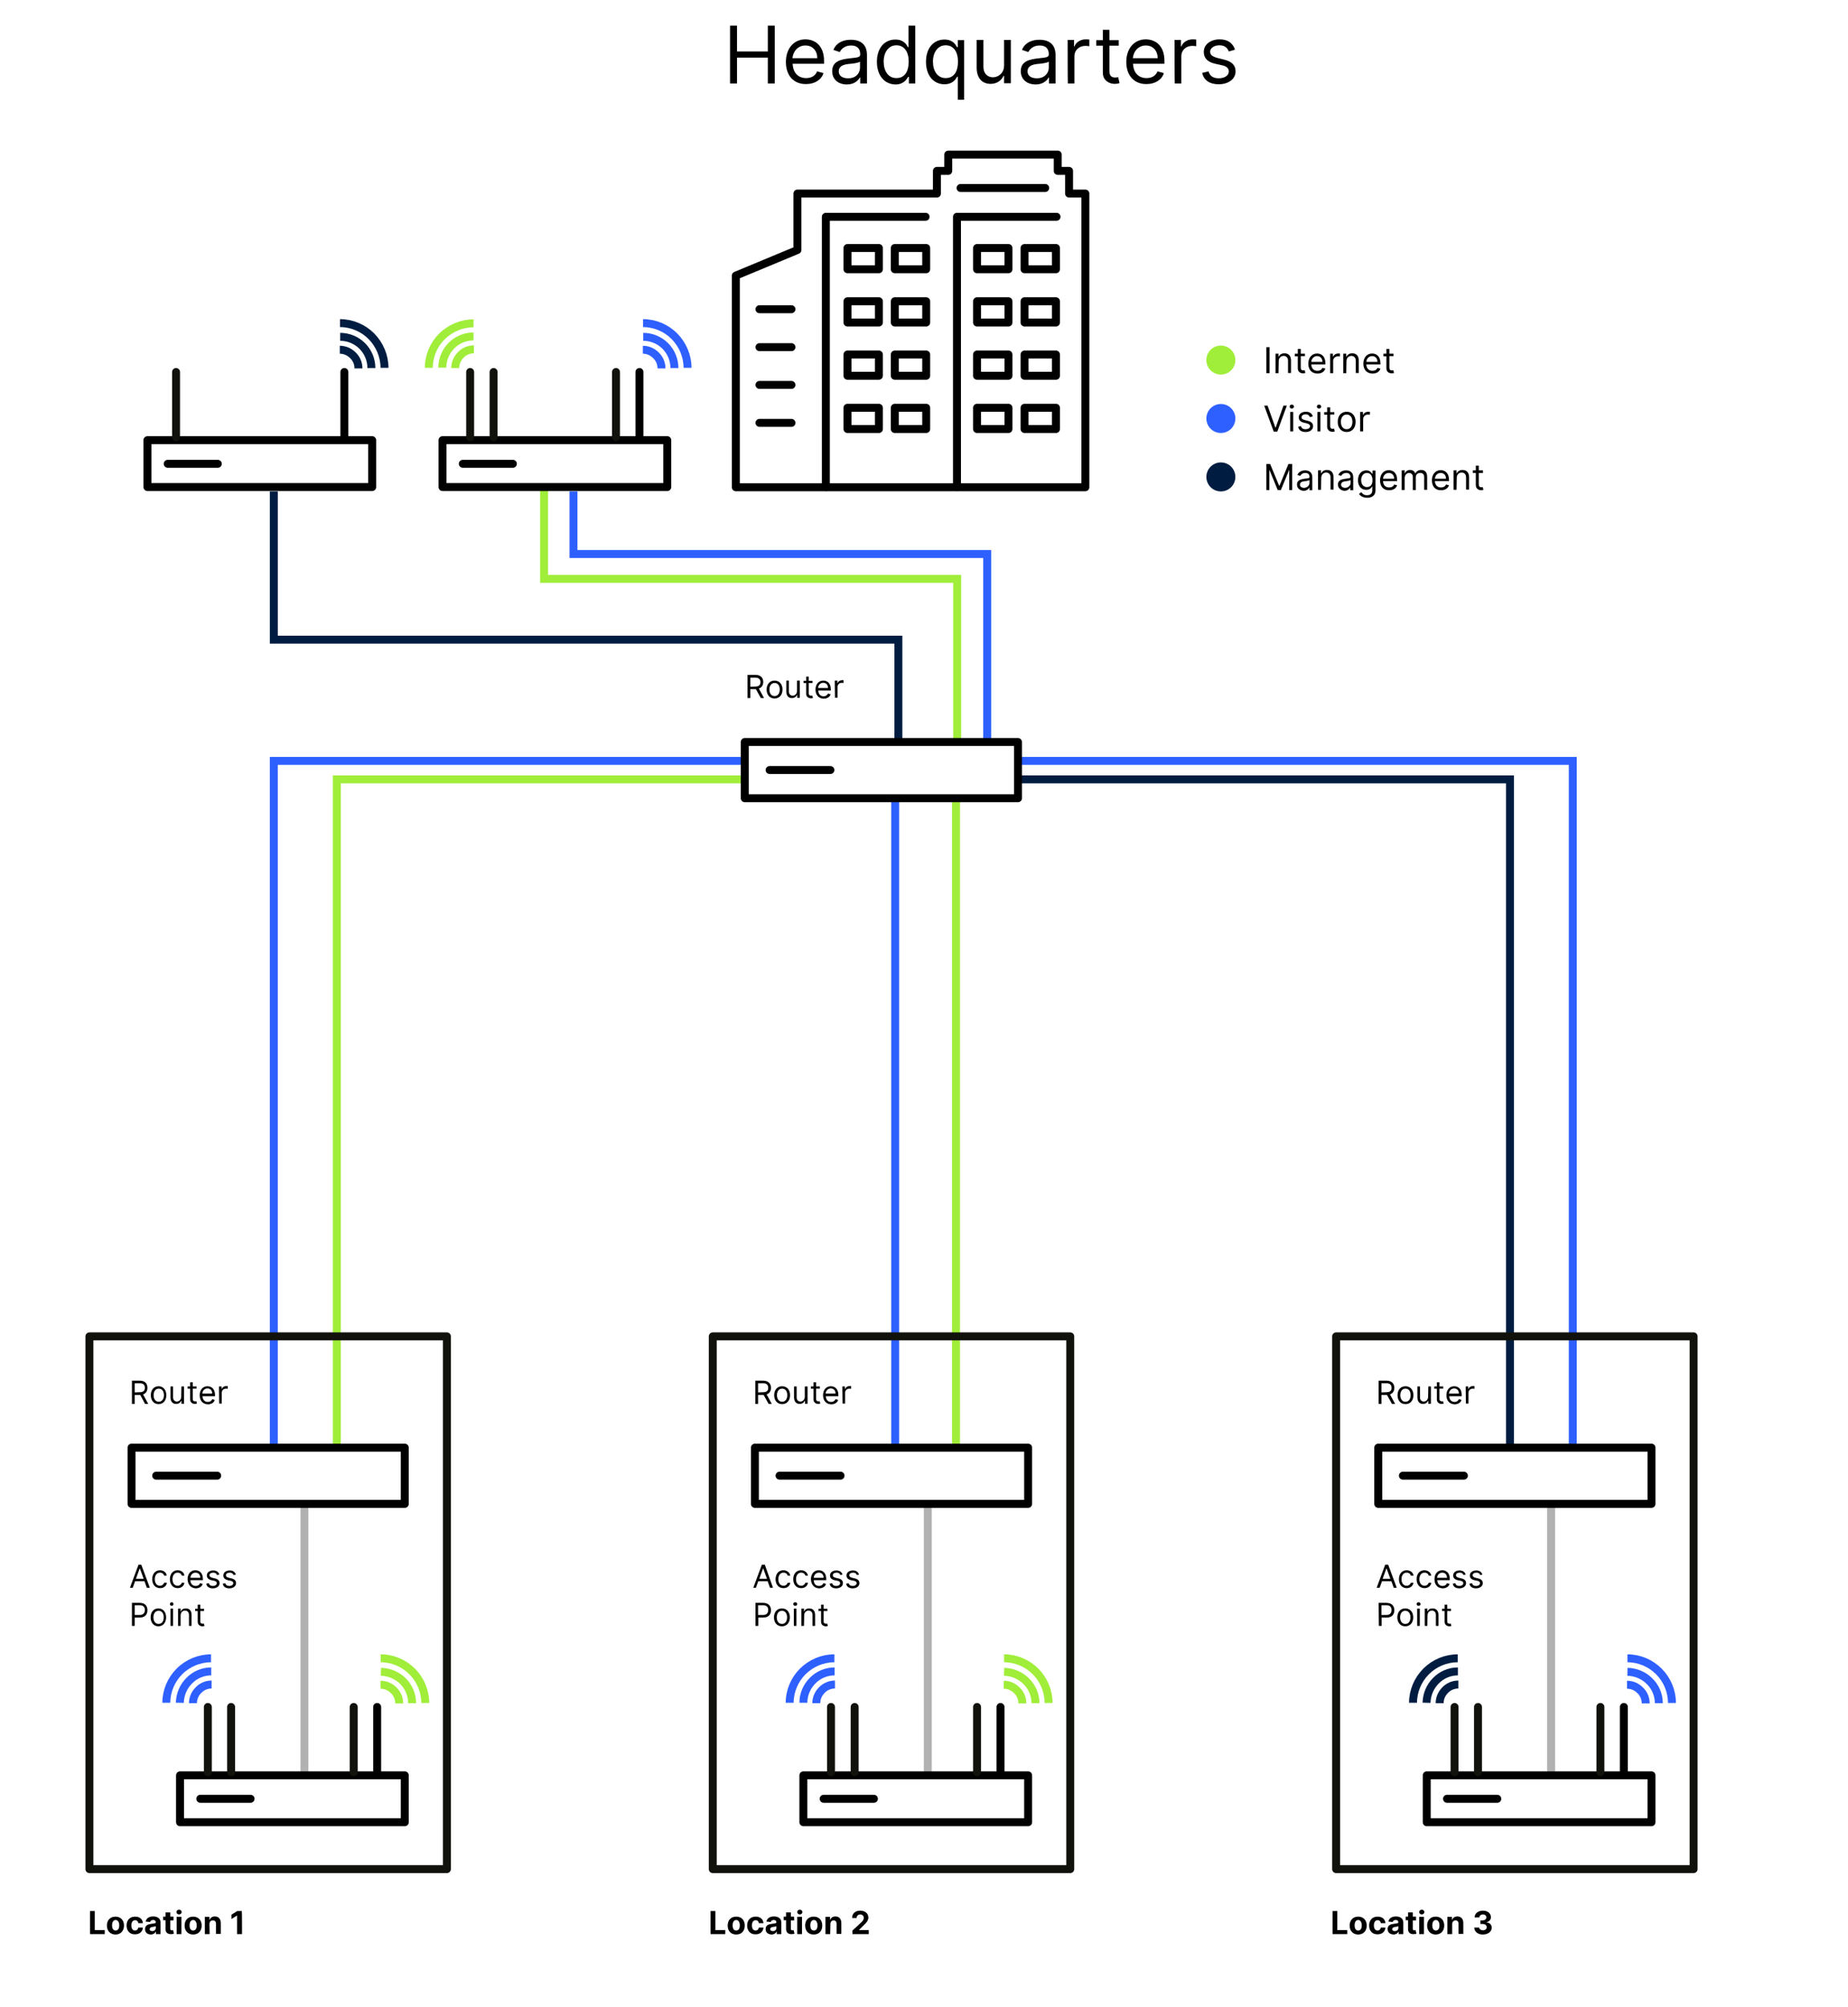 <?xml version="1.0" encoding="UTF-8"?>
<svg xmlns="http://www.w3.org/2000/svg" xmlns:xlink="http://www.w3.org/1999/xlink" version="1.1" id="Ebene_1" x="0px" y="0px" viewBox="0 0 930 1010" style="enable-background:new 0 0 930 1010;" xml:space="preserve">
<style type="text/css">
	.st0{fill:none;stroke:#A0ED3A;stroke-width:4;stroke-miterlimit:10;}
	.st1{fill:none;stroke:#2E60FF;stroke-width:4;stroke-miterlimit:10;}
	.st2{fill:none;stroke:#001D41;stroke-width:4;stroke-miterlimit:10;}
	.st3{fill:none;stroke:#B1B1B1;stroke-width:4;stroke-miterlimit:10;}
	.st4{fill:#A0ED3A;}
	.st5{fill:#2E60FF;}
	.st6{fill:#001D41;}
	.st7{fill:none;stroke:#000000;stroke-width:4;stroke-linecap:round;stroke-linejoin:round;}
	.st8{fill:none;stroke:#12120D;stroke-width:4;stroke-linecap:round;stroke-linejoin:round;}
	.st9{fill:none;stroke:#12120D;stroke-width:4;stroke-linecap:round;stroke-miterlimit:10;}
	.st10{fill:none;}
</style>
<g id="a">
	<line class="st0" x1="481.1" y1="728.5" x2="481.1" y2="401.7"></line>
	<line class="st1" x1="450.5" y1="727.8" x2="450.5" y2="401.7"></line>
	<polyline class="st0" points="169.5,728.5 169.5,392.2 374.6,392.2  "></polyline>
	<polyline class="st1" points="137.8,728.5 137.8,382.9 375.1,382.9  "></polyline>
	<polyline class="st0" points="481.7,374.4 481.7,291.3 273.8,291.3 273.8,246.5  "></polyline>
	<polyline class="st2" points="452.1,374.4 452.1,321.9 137.8,321.9 137.8,247.3  "></polyline>
	<polyline class="st1" points="496.8,373.4 496.8,278.8 288.6,278.8 288.6,247.3  "></polyline>
	<polyline class="st2" points="759.9,727.8 759.9,392.2 512.3,392.2  "></polyline>
	<polyline class="st1" points="791.5,727.8 791.5,382.9 513.8,382.9  "></polyline>
	<line class="st3" x1="153.2" y1="893.2" x2="153.2" y2="756.9"></line>
	<line class="st3" x1="466.9" y1="893.2" x2="466.9" y2="756.9"></line>
	<line class="st3" x1="780.6" y1="893.2" x2="780.6" y2="756.9"></line>
</g>
<g id="b">
	<g id="c">
		<g>
			<path class="st0" d="M214,857c0-6-2.4-11.7-6.6-15.9c-4.2-4.2-9.9-6.6-15.8-6.6"></path>
			<path class="st0" d="M207.4,857.1c0-4.2-1.7-8.2-4.6-11.1c-2.9-2.9-6.9-4.6-11.1-4.7"></path>
			<path class="st0" d="M200.9,857.2c0-2.5-1-4.9-2.8-6.6c-1.8-1.8-4.1-2.8-6.6-2.8"></path>
		</g>
	</g>
	<g id="d">
		<g>
			<path class="st1" d="M106.2,834.5c-5.9,0-11.7,2.4-15.9,6.6c-4.2,4.2-6.6,9.9-6.6,15.8"></path>
			<path class="st1" d="M106.3,841.1c-4.2,0-8.2,1.7-11.1,4.7c-2.9,2.9-4.6,6.9-4.7,11.1"></path>
			<path class="st1" d="M106.5,847.7c-2.5,0-4.9,1-6.6,2.8c-1.8,1.8-2.8,4.1-2.8,6.6"></path>
		</g>
	</g>
	<circle class="st4" cx="614.4" cy="181.2" r="7.3"></circle>
	<circle class="st5" cx="614.4" cy="210.6" r="7.3"></circle>
	<circle class="st6" cx="614.4" cy="240" r="7.3"></circle>
	<g>
		<rect x="374.8" y="373.4" class="st7" width="137.5" height="28.3"></rect>
		<line class="st7" x1="417.9" y1="387.5" x2="387.3" y2="387.5"></line>
	</g>
	<g>
		<path class="st7" d="M546.1,97.4H538V86h-5.7v-8.2h-55.1V86h-5.7v11.4h-70.2v28.4l-31,12.9v106.5h175.9V97.4z"></path>
		<line class="st7" x1="382.2" y1="155.6" x2="398.3" y2="155.6"></line>
		<line class="st7" x1="382.2" y1="174.7" x2="398.3" y2="174.7"></line>
		<line class="st7" x1="382.2" y1="193.7" x2="398.3" y2="193.7"></line>
		<line class="st7" x1="382.2" y1="212.8" x2="398.3" y2="212.8"></line>
		<polyline class="st7" points="465.8,109.1 415.6,109.1 415.6,245.1   "></polyline>
		<polyline class="st7" points="531.7,109.1 481.6,109.1 481.6,245.1   "></polyline>
		<rect x="450.3" y="124.8" class="st7" width="15.8" height="10.7"></rect>
		<rect x="450.3" y="151.6" class="st7" width="15.8" height="10.7"></rect>
		<rect x="450.3" y="178.4" class="st7" width="15.8" height="10.7"></rect>
		<rect x="450.3" y="205.2" class="st7" width="15.8" height="10.7"></rect>
		<rect x="426.5" y="124.8" class="st7" width="15.8" height="10.7"></rect>
		<rect x="426.5" y="151.6" class="st7" width="15.8" height="10.7"></rect>
		<rect x="426.5" y="178.4" class="st7" width="15.8" height="10.7"></rect>
		<rect x="426.5" y="205.2" class="st7" width="15.8" height="10.7"></rect>
		<rect x="515.6" y="124.8" class="st7" width="15.8" height="10.7"></rect>
		<rect x="515.6" y="151.6" class="st7" width="15.8" height="10.7"></rect>
		<rect x="515.6" y="178.4" class="st7" width="15.8" height="10.7"></rect>
		<rect x="515.6" y="205.2" class="st7" width="15.8" height="10.7"></rect>
		<rect x="491.7" y="124.8" class="st7" width="15.8" height="10.7"></rect>
		<rect x="491.7" y="151.6" class="st7" width="15.8" height="10.7"></rect>
		<rect x="491.7" y="178.4" class="st7" width="15.8" height="10.7"></rect>
		<rect x="491.7" y="205.2" class="st7" width="15.8" height="10.7"></rect>
		<line class="st7" x1="483.4" y1="94.6" x2="526" y2="94.6"></line>
	</g>
	<rect x="45" y="672.5" class="st8" width="179.9" height="268.1"></rect>
	<g>
		<rect x="90.6" y="893.4" class="st7" width="113.1" height="23.6"></rect>
		<line class="st7" x1="126.1" y1="905.2" x2="100.8" y2="905.2"></line>
		<g>
			<line class="st9" x1="104.6" y1="859" x2="104.6" y2="891.8"></line>
			<line class="st9" x1="116.3" y1="859" x2="116.3" y2="891.8"></line>
		</g>
		<g>
			<line class="st9" x1="178" y1="859" x2="178" y2="891.8"></line>
			<line class="st7" x1="189.8" y1="859" x2="189.8" y2="891.8"></line>
		</g>
	</g>
	<g>
		<g id="e">
			<g>
				<path class="st1" d="M346,185.1c0-5.9-2.4-11.6-6.6-15.9c-4.2-4.2-9.9-6.6-15.8-6.6"></path>
				<path class="st1" d="M339.4,185.2c0-4.2-1.7-8.2-4.6-11.1c-2.9-2.9-6.9-4.6-11.1-4.6"></path>
				<path class="st1" d="M332.9,185.4c0-2.5-1-4.9-2.8-6.6c-1.8-1.8-4.1-2.8-6.6-2.8"></path>
			</g>
		</g>
		<g id="f">
			<g>
				<path class="st0" d="M238.3,162.7c-5.9,0-11.6,2.4-15.9,6.6c-4.2,4.2-6.6,9.9-6.6,15.8"></path>
				<path class="st0" d="M238.3,169.3c-4.2,0-8.2,1.7-11.1,4.6c-2.9,2.9-4.6,6.9-4.6,11.1"></path>
				<path class="st0" d="M238.5,175.8c-2.5,0-4.9,1-6.6,2.8c-1.8,1.8-2.8,4.1-2.8,6.6"></path>
			</g>
		</g>
		<g>
			<rect x="222.7" y="221.5" class="st7" width="113.1" height="23.6"></rect>
			<line class="st7" x1="258.1" y1="233.4" x2="232.9" y2="233.4"></line>
			<g>
				<line class="st9" x1="236.6" y1="187.2" x2="236.6" y2="220"></line>
				<line class="st9" x1="248.4" y1="187.2" x2="248.4" y2="220"></line>
			</g>
			<g>
				<line class="st9" x1="310" y1="187.2" x2="310" y2="220"></line>
				<line class="st7" x1="321.8" y1="187.2" x2="321.8" y2="220"></line>
			</g>
		</g>
	</g>
	<g>
		<g id="g">
			<g>
				<path class="st2" d="M193.5,185.1c0-5.9-2.4-11.6-6.6-15.9c-4.2-4.2-9.9-6.6-15.8-6.6"></path>
				<path class="st2" d="M186.9,185.2c0-4.2-1.7-8.2-4.6-11.1c-2.9-2.9-6.9-4.6-11.1-4.6"></path>
				<path class="st2" d="M180.4,185.4c0-2.5-1-4.9-2.8-6.6c-1.8-1.8-4.1-2.8-6.6-2.8"></path>
			</g>
		</g>
		<g>
			<rect x="74.2" y="221.5" class="st7" width="113.1" height="23.6"></rect>
			<line class="st7" x1="109.6" y1="233.4" x2="84.4" y2="233.4"></line>
			<g>
				<line class="st10" x1="88.1" y1="187.2" x2="88.1" y2="220"></line>
				<line class="st10" x1="99.9" y1="187.2" x2="99.9" y2="220"></line>
			</g>
			<g>
				<line class="st9" x1="88.6" y1="187.2" x2="88.6" y2="220"></line>
				<line class="st7" x1="173.3" y1="187.2" x2="173.3" y2="220"></line>
			</g>
		</g>
	</g>
	<g>
		<rect x="66.2" y="728.5" class="st7" width="137.5" height="28.3"></rect>
		<line class="st7" x1="109.3" y1="742.6" x2="78.6" y2="742.6"></line>
	</g>
	<g id="h">
		<g>
			<path class="st0" d="M527.7,857c0-6-2.4-11.7-6.6-15.9c-4.2-4.2-9.9-6.6-15.8-6.6"></path>
			<path class="st0" d="M521.1,857.1c0-4.2-1.7-8.2-4.7-11.1c-2.9-2.9-6.9-4.6-11.1-4.7"></path>
			<path class="st0" d="M514.5,857.2c0-2.5-1-4.9-2.8-6.6c-1.8-1.8-4.1-2.8-6.6-2.8"></path>
		</g>
	</g>
	<g id="i">
		<g>
			<path class="st1" d="M419.9,834.5c-6,0-11.6,2.4-15.9,6.6c-4.2,4.2-6.6,9.9-6.6,15.8"></path>
			<path class="st1" d="M420,841.1c-4.2,0-8.2,1.7-11.1,4.7c-2.9,2.9-4.6,6.9-4.6,11.1"></path>
			<path class="st1" d="M420.2,847.7c-2.5,0-4.9,1-6.6,2.8c-1.8,1.8-2.8,4.1-2.8,6.6"></path>
		</g>
	</g>
	<rect x="358.7" y="672.5" class="st8" width="179.9" height="268.1"></rect>
	<g>
		<rect x="404.3" y="893.4" class="st7" width="113.1" height="23.6"></rect>
		<line class="st7" x1="439.8" y1="905.2" x2="414.5" y2="905.2"></line>
		<g>
			<line class="st9" x1="418.2" y1="859" x2="418.2" y2="891.8"></line>
			<line class="st9" x1="430.1" y1="859" x2="430.1" y2="891.8"></line>
		</g>
		<g>
			<line class="st9" x1="491.7" y1="859" x2="491.7" y2="891.8"></line>
			<line class="st7" x1="503.5" y1="859" x2="503.5" y2="891.8"></line>
		</g>
	</g>
	<g>
		<rect x="379.9" y="728.5" class="st7" width="137.5" height="28.3"></rect>
		<line class="st7" x1="423" y1="742.6" x2="392.3" y2="742.6"></line>
	</g>
	<g id="j">
		<g>
			<path class="st1" d="M841.4,857c0-6-2.4-11.7-6.6-15.9c-4.2-4.2-9.9-6.6-15.8-6.6"></path>
			<path class="st1" d="M834.8,857.1c0-4.2-1.7-8.2-4.7-11.1c-2.9-2.9-6.9-4.6-11.1-4.7"></path>
			<path class="st1" d="M828.2,857.2c0-2.5-1-4.9-2.8-6.6c-1.8-1.8-4.1-2.8-6.6-2.8"></path>
		</g>
	</g>
	<g id="k">
		<g>
			<path class="st2" d="M733.6,834.5c-6,0-11.7,2.4-15.9,6.6c-4.2,4.2-6.6,9.9-6.6,15.8"></path>
			<path class="st2" d="M733.7,841.1c-4.2,0-8.2,1.7-11.1,4.7c-2.9,2.9-4.6,6.9-4.7,11.1"></path>
			<path class="st2" d="M733.9,847.7c-2.5,0-4.9,1-6.6,2.8c-1.8,1.8-2.8,4.1-2.8,6.6"></path>
		</g>
	</g>
	<rect x="672.4" y="672.5" class="st8" width="179.9" height="268.1"></rect>
	<g>
		<rect x="718" y="893.4" class="st7" width="113.1" height="23.6"></rect>
		<line class="st7" x1="753.5" y1="905.2" x2="728.2" y2="905.2"></line>
		<g>
			<line class="st9" x1="732" y1="859" x2="732" y2="891.8"></line>
			<line class="st9" x1="743.8" y1="859" x2="743.8" y2="891.8"></line>
		</g>
		<g>
			<line class="st9" x1="805.4" y1="859" x2="805.4" y2="891.8"></line>
			<line class="st7" x1="817.2" y1="859" x2="817.2" y2="891.8"></line>
		</g>
	</g>
	<g>
		<rect x="693.6" y="728.5" class="st7" width="137.5" height="28.3"></rect>
		<line class="st7" x1="736.7" y1="742.6" x2="706" y2="742.6"></line>
	</g>
</g>
<g id="l">
	<g>
		<path d="M367.4,12.9h3.5v13h15.5v-13h3.5v29.1h-3.5v-13h-15.5v13h-3.5C367.4,41.9,367.4,12.9,367.4,12.9z"></path>
		<path d="M395.5,31.2c0-6.7,3.9-11.4,9.8-11.4c4.5,0,9.4,2.8,9.4,10.9v1.4h-15.8c0.2,4.7,2.9,7.2,6.8,7.2c2.6,0,4.6-1.1,5.5-3.4    l3.2,0.9c-1,3.3-4.3,5.5-8.7,5.5C399.3,42.4,395.5,37.9,395.5,31.2L395.5,31.2z M411.3,29.3c0-3.7-2.3-6.4-6-6.4    c-3.8,0-6.2,3-6.5,6.4H411.3z"></path>
		<path d="M418.8,35.8c0-5,4.4-5.9,8.5-6.4c4-0.5,5.6-0.4,5.6-2v-0.1c0-2.8-1.5-4.4-4.6-4.4s-4.9,1.7-5.7,3.3l-3.2-1.1    c1.7-4,5.5-5.1,8.8-5.1c2.8,0,8.1,0.8,8.1,7.7V42h-3.4V39h-0.2c-0.7,1.4-2.7,3.5-6.5,3.5C422,42.5,418.8,40.1,418.8,35.8    L418.8,35.8z M432.8,34.1V31c-0.6,0.7-4.4,1.1-5.8,1.2c-2.6,0.3-4.9,1.1-4.9,3.7c0,2.3,1.9,3.5,4.6,3.5    C430.7,39.5,432.8,36.8,432.8,34.1L432.8,34.1z"></path>
		<path d="M441.3,31.1c0-6.9,3.8-11.2,9.3-11.2c4.3,0,5.6,2.6,6.3,3.8h0.3V12.9h3.4v29.1h-3.2v-3.3h-0.4c-0.7,1.2-2.2,3.8-6.4,3.8    C445.1,42.4,441.3,38,441.3,31.1L441.3,31.1z M457.3,31c0-4.9-2.2-8.2-6.2-8.2s-6.4,3.6-6.4,8.2s2.2,8.3,6.4,8.3    S457.3,36,457.3,31z"></path>
		<path d="M482,38.6h-0.3c-0.7,1.2-2.2,3.8-6.4,3.8c-5.5,0-9.3-4.4-9.3-11.3s3.8-11.2,9.3-11.2c4.3,0,5.6,2.6,6.3,3.8h0.4v-3.5h3.2    v30H482L482,38.6L482,38.6z M482.1,31c0-4.9-2.2-8.2-6.2-8.2s-6.4,3.6-6.4,8.2s2.2,8.3,6.4,8.3S482.1,36,482.1,31z"></path>
		<path d="M505.3,20.1h3.4v21.8h-3.4v-3.7H505c-1,2.2-3.2,4-6.5,4c-4.1,0-7-2.7-7-8.2V20.1h3.4v13.6c0,3.2,2,5.2,4.8,5.2    c2.5,0,5.6-1.9,5.6-6L505.3,20.1L505.3,20.1z"></path>
		<path d="M513.7,35.8c0-5,4.4-5.9,8.5-6.4c4-0.5,5.6-0.4,5.6-2v-0.1c0-2.8-1.5-4.4-4.6-4.4s-4.9,1.7-5.7,3.3l-3.2-1.1    c1.7-4,5.5-5.1,8.8-5.1c2.8,0,8.1,0.8,8.1,7.7V42h-3.3V39h-0.2c-0.7,1.4-2.7,3.5-6.5,3.5C517,42.5,513.7,40.1,513.7,35.8    L513.7,35.8z M527.8,34.1V31c-0.6,0.7-4.4,1.1-5.8,1.2c-2.6,0.3-4.9,1.1-4.9,3.7c0,2.3,1.9,3.5,4.6,3.5    C525.6,39.5,527.8,36.8,527.8,34.1L527.8,34.1z"></path>
		<path d="M537.3,20.1h3.2v3.3h0.2c0.8-2.2,3.1-3.6,5.7-3.6c0.5,0,1.4,0,1.8,0.1v3.4c-0.2-0.1-1.2-0.2-2-0.2c-3.2,0-5.5,2.2-5.5,5.1    V42h-3.3C537.3,42,537.3,20.1,537.3,20.1z"></path>
		<path d="M563,23h-4.7v12.7c0,2.8,1.4,3.3,2.9,3.3c0.7,0,1.2-0.1,1.5-0.2l0.7,3c-0.5,0.2-1.2,0.4-2.5,0.4c-2.8,0-5.9-1.8-5.9-5.6    V23h-3.3v-2.8h3.3v-5.2h3.3v5.2h4.7C563,20.1,563,23,563,23z"></path>
		<path d="M566.8,31.2c0-6.7,3.9-11.4,9.8-11.4c4.5,0,9.4,2.8,9.4,10.9v1.4h-15.8c0.2,4.7,2.9,7.2,6.8,7.2c2.6,0,4.6-1.1,5.5-3.4    l3.2,0.9c-1,3.3-4.3,5.5-8.7,5.5C570.7,42.4,566.8,37.9,566.8,31.2L566.8,31.2z M582.6,29.3c0-3.7-2.3-6.4-6-6.4    c-3.8,0-6.2,3-6.5,6.4H582.6z"></path>
		<path d="M591.1,20.1h3.2v3.3h0.2c0.8-2.2,3.1-3.6,5.7-3.6c0.5,0,1.4,0,1.8,0.1v3.4c-0.2-0.1-1.2-0.2-2-0.2c-3.2,0-5.5,2.2-5.5,5.1    V42h-3.3C591.1,42,591.1,20.1,591.1,20.1z"></path>
		<path d="M618.4,25.9c-0.6-1.5-1.8-3.1-4.7-3.1c-2.7,0-4.7,1.4-4.7,3.2c0,1.7,1.2,2.5,3.8,3.2l3.2,0.8c3.9,0.9,5.8,2.9,5.8,5.9    c0,3.8-3.5,6.5-8.5,6.5c-4.5,0-7.5-2-8.3-5.7l3.2-0.8c0.6,2.3,2.3,3.5,5.1,3.5c3.1,0,5.1-1.5,5.1-3.4c0-1.5-1-2.6-3.2-3.1    l-3.6-0.8c-4-0.9-5.8-2.9-5.8-6c0-3.7,3.4-6.3,8-6.3c4.3,0,6.7,2.1,7.7,5.2L618.4,25.9L618.4,25.9z"></path>
	</g>
	<g>
		<path d="M638.9,187.8h-1.6v-13.1h1.6V187.8z"></path>
		<path d="M643.4,187.8h-1.5V178h1.5v1.5h0.1c0.5-1,1.4-1.7,2.9-1.7c2,0,3.3,1.2,3.3,3.7v6.2h-1.5v-6.1c0-1.5-0.8-2.5-2.2-2.5    s-2.5,1-2.5,2.7L643.4,187.8L643.4,187.8z"></path>
		<path d="M656.7,179.2h-2.1v5.7c0,1.3,0.6,1.5,1.3,1.5c0.3,0,0.5-0.1,0.7-0.1l0.3,1.4c-0.2,0.1-0.6,0.2-1.1,0.2    c-1.3,0-2.7-0.8-2.7-2.5v-6.1h-1.5V178h1.5v-2.4h1.5v2.4h2.1L656.7,179.2L656.7,179.2z"></path>
		<path d="M658.4,183c0-3,1.8-5.1,4.4-5.1c2,0,4.2,1.2,4.2,4.9v0.6h-7.1c0.1,2.1,1.3,3.2,3.1,3.2c1.2,0,2.1-0.5,2.5-1.5l1.5,0.4    c-0.5,1.5-1.9,2.5-3.9,2.5C660.1,188,658.4,186,658.4,183L658.4,183z M665.5,182.1c0-1.7-1-2.9-2.7-2.9c-1.7,0-2.8,1.4-2.9,2.9    H665.5L665.5,182.1z"></path>
		<path d="M669.3,178h1.5v1.5h0.1c0.4-1,1.4-1.6,2.6-1.6c0.2,0,0.6,0,0.8,0v1.5c-0.1,0-0.5-0.1-0.9-0.1c-1.4,0-2.5,1-2.5,2.3v6.2    h-1.5V178L669.3,178z"></path>
		<path d="M677.5,187.8H676V178h1.5v1.5h0.1c0.5-1,1.4-1.7,2.9-1.7c2,0,3.3,1.2,3.3,3.7v6.2h-1.5v-6.1c0-1.5-0.8-2.5-2.2-2.5    s-2.5,1-2.5,2.7L677.5,187.8L677.5,187.8z"></path>
		<path d="M686.1,183c0-3,1.8-5.1,4.4-5.1c2,0,4.2,1.2,4.2,4.9v0.6h-7.1c0.1,2.1,1.3,3.2,3.1,3.2c1.2,0,2.1-0.5,2.5-1.5l1.5,0.4    c-0.5,1.5-1.9,2.5-3.9,2.5C687.8,188,686.1,186,686.1,183L686.1,183z M693.2,182.1c0-1.7-1-2.9-2.7-2.9c-1.7,0-2.8,1.4-2.9,2.9    H693.2L693.2,182.1z"></path>
		<path d="M701.3,179.2h-2.1v5.7c0,1.3,0.6,1.5,1.3,1.5c0.3,0,0.5-0.1,0.7-0.1l0.3,1.4c-0.2,0.1-0.6,0.2-1.1,0.2    c-1.3,0-2.7-0.8-2.7-2.5v-6.1h-1.5V178h1.5v-2.4h1.5v2.4h2.1V179.2L701.3,179.2z"></path>
	</g>
	<g>
		<path d="M641.8,215.1h0.2l3.9-11h1.7l-4.8,13.1H641l-4.8-13.1h1.7L641.8,215.1L641.8,215.1z"></path>
		<path d="M649,204.6c0-0.6,0.5-1,1.1-1s1.1,0.5,1.1,1s-0.5,1-1.1,1S649,205.2,649,204.6z M649.3,207.3h1.5v9.8h-1.5V207.3    L649.3,207.3z"></path>
		<path d="M659.2,209.9c-0.3-0.7-0.8-1.4-2.1-1.4c-1.2,0-2.1,0.6-2.1,1.5c0,0.8,0.5,1.1,1.7,1.4l1.5,0.4c1.8,0.4,2.6,1.3,2.6,2.7    c0,1.7-1.5,2.9-3.8,2.9c-2,0-3.4-0.9-3.7-2.6l1.4-0.4c0.3,1.1,1,1.6,2.3,1.6c1.4,0,2.3-0.7,2.3-1.5c0-0.7-0.5-1.1-1.5-1.4    l-1.6-0.4c-1.8-0.4-2.6-1.3-2.6-2.7c0-1.7,1.5-2.8,3.6-2.8c1.9,0,3,0.9,3.5,2.3L659.2,209.9z"></path>
		<path d="M662.7,204.6c0-0.6,0.5-1,1.1-1s1.1,0.5,1.1,1s-0.5,1-1.1,1S662.7,205.2,662.7,204.6z M663,207.3h1.5v9.8H663V207.3    L663,207.3z"></path>
		<path d="M671.5,208.6h-2.1v5.7c0,1.3,0.6,1.5,1.3,1.5c0.3,0,0.5-0.1,0.7-0.1l0.3,1.4c-0.2,0.1-0.6,0.2-1.1,0.2    c-1.3,0-2.7-0.8-2.7-2.5v-6.1h-1.5v-1.3h1.5v-2.4h1.5v2.4h2.1V208.6L671.5,208.6z"></path>
		<path d="M673.2,212.3c0-3.1,1.8-5.1,4.5-5.1s4.5,2,4.5,5.1s-1.8,5.1-4.5,5.1S673.2,215.3,673.2,212.3z M680.6,212.3    c0-2-0.9-3.7-2.9-3.7s-2.9,1.8-2.9,3.7s0.9,3.7,2.9,3.7S680.6,214.2,680.6,212.3z"></path>
		<path d="M684.4,207.3h1.5v1.5h0.1c0.4-1,1.4-1.6,2.6-1.6c0.2,0,0.6,0,0.8,0v1.5c-0.1,0-0.5-0.1-0.9-0.1c-1.4,0-2.5,1-2.5,2.3v6.2    h-1.5V207.3L684.4,207.3z"></path>
	</g>
	<g>
		<path d="M639.2,233.5l4.5,10.9h0.2l4.5-10.9h1.9v13.1h-1.5v-10h-0.1l-4.1,10H643l-4.1-10h-0.1v10h-1.5v-13.1H639.2L639.2,233.5z"></path>
		<path d="M652.7,243.8c0-2.2,2-2.6,3.8-2.9c1.8-0.2,2.5-0.2,2.5-0.9v0c0-1.3-0.7-2-2.1-2s-2.2,0.8-2.6,1.5l-1.4-0.5    c0.8-1.8,2.5-2.3,3.9-2.3c1.2,0,3.6,0.4,3.6,3.5v6.5H659v-1.3h-0.1c-0.3,0.6-1.2,1.6-2.9,1.6C654.1,246.8,652.7,245.7,652.7,243.8    L652.7,243.8z M659,243v-1.4c-0.3,0.3-2,0.5-2.6,0.6c-1.2,0.1-2.2,0.5-2.2,1.7c0,1,0.9,1.6,2.1,1.6C658,245.4,659,244.2,659,243    L659,243z"></path>
		<path d="M664.8,246.5h-1.5v-9.8h1.5v1.5h0.1c0.5-1,1.4-1.7,2.9-1.7c2,0,3.3,1.2,3.3,3.7v6.2h-1.5v-6.1c0-1.5-0.8-2.5-2.2-2.5    s-2.5,1-2.5,2.7L664.8,246.5L664.8,246.5z"></path>
		<path d="M673.3,243.8c0-2.2,2-2.6,3.8-2.9c1.8-0.2,2.5-0.2,2.5-0.9v0c0-1.3-0.7-2-2.1-2s-2.2,0.8-2.6,1.5l-1.4-0.5    c0.8-1.8,2.5-2.3,3.9-2.3c1.2,0,3.6,0.4,3.6,3.5v6.5h-1.5v-1.3h-0.1c-0.3,0.6-1.2,1.6-2.9,1.6    C674.8,246.8,673.3,245.7,673.3,243.8L673.3,243.8z M679.7,243v-1.4c-0.3,0.3-2,0.5-2.6,0.6c-1.2,0.1-2.2,0.5-2.2,1.7    c0,1,0.9,1.6,2.1,1.6C678.7,245.4,679.7,244.2,679.7,243L679.7,243z"></path>
		<path d="M683.9,248.5l1.2-0.8c0.4,0.5,1,1.5,2.8,1.5c1.6,0,2.7-0.7,2.7-2.4v-2h-0.1c-0.3,0.5-1,1.7-2.9,1.7    c-2.4,0-4.2-1.7-4.2-4.8s1.7-5,4.2-5c1.9,0,2.5,1.2,2.9,1.7h0.2v-1.6h1.5v10.1c0,2.5-1.9,3.6-4.2,3.6    C685.7,250.4,684.5,249.5,683.9,248.5L683.9,248.5z M690.7,241.6c0-2.1-1-3.6-2.8-3.6s-2.9,1.6-2.9,3.6s1,3.5,2.9,3.5    S690.7,243.8,690.7,241.6z"></path>
		<path d="M694.5,241.7c0-3,1.8-5.1,4.4-5.1c2,0,4.2,1.2,4.2,4.9v0.6H696c0.1,2.1,1.3,3.2,3.1,3.2c1.2,0,2.1-0.5,2.5-1.5l1.5,0.4    c-0.5,1.5-1.9,2.5-3.9,2.5C696.2,246.8,694.5,244.8,694.5,241.7L694.5,241.7z M701.6,240.9c0-1.7-1-2.9-2.7-2.9    c-1.7,0-2.8,1.4-2.9,2.9H701.6L701.6,240.9z"></path>
		<path d="M705.4,236.7h1.5v1.5h0.1c0.4-1,1.3-1.7,2.6-1.7s2.2,0.6,2.6,1.7h0.1c0.5-1,1.5-1.7,2.9-1.7c1.8,0,3,1.1,3,3.4v6.6h-1.5    V240c0-1.5-0.9-2-2-2c-1.4,0-2.2,0.9-2.2,2.2v6.4h-1.5v-6.7c0-1.1-0.8-1.9-1.9-1.9s-2.2,1-2.2,2.5v6.1h-1.5L705.4,236.7    L705.4,236.7z"></path>
		<path d="M720.6,241.7c0-3,1.8-5.1,4.4-5.1c2,0,4.2,1.2,4.2,4.9v0.6h-7.1c0.1,2.1,1.3,3.2,3.1,3.2c1.2,0,2.1-0.5,2.5-1.5l1.5,0.4    c-0.5,1.5-1.9,2.5-3.9,2.5C722.3,246.8,720.6,244.8,720.6,241.7L720.6,241.7z M727.7,240.9c0-1.7-1-2.9-2.7-2.9    c-1.7,0-2.8,1.4-2.9,2.9H727.7L727.7,240.9z"></path>
		<path d="M733,246.5h-1.5v-9.8h1.5v1.5h0.1c0.5-1,1.4-1.7,2.9-1.7c2,0,3.3,1.2,3.3,3.7v6.2h-1.5v-6.1c0-1.5-0.8-2.5-2.2-2.5    s-2.5,1-2.5,2.7L733,246.5L733,246.5z"></path>
		<path d="M746.3,238h-2.1v5.7c0,1.3,0.6,1.5,1.3,1.5c0.3,0,0.5,0,0.7-0.1l0.3,1.4c-0.2,0.1-0.6,0.2-1.1,0.2c-1.3,0-2.7-0.8-2.7-2.5    V238h-1.5v-1.3h1.5v-2.4h1.5v2.4h2.1V238z"></path>
	</g>
	<g>
		<path d="M376.2,339.6h3.9c2.7,0,4,1.5,4,3.6c0,1.5-0.7,2.8-2.2,3.3l2.6,4.8h-1.6l-2.5-4.5c-0.1,0-0.2,0-0.3,0h-2.5v4.5h-1.4    L376.2,339.6L376.2,339.6z M380.1,345.5c1.9,0,2.6-0.9,2.6-2.2s-0.7-2.3-2.6-2.3h-2.5v4.6L380.1,345.5L380.1,345.5z"></path>
		<path d="M385.8,347c0-2.7,1.6-4.5,4-4.5s4,1.8,4,4.5s-1.6,4.5-4,4.5S385.8,349.7,385.8,347z M392.4,347c0-1.8-0.8-3.3-2.6-3.3    s-2.6,1.6-2.6,3.3s0.8,3.3,2.6,3.3S392.4,348.7,392.4,347z"></path>
		<path d="M401.2,342.5h1.3v8.7h-1.3v-1.5h-0.1c-0.4,0.9-1.3,1.6-2.6,1.6c-1.6,0-2.8-1.1-2.8-3.3v-5.5h1.3v5.5    c0,1.3,0.8,2.1,1.9,2.1c1,0,2.2-0.8,2.2-2.4V342.5L401.2,342.5z"></path>
		<path d="M408.8,343.7H407v5.1c0,1.1,0.6,1.3,1.2,1.3c0.3,0,0.5,0,0.6-0.1l0.3,1.2c-0.2,0.1-0.5,0.2-1,0.2c-1.1,0-2.4-0.7-2.4-2.2    v-5.5h-1.3v-1.1h1.3v-2.1h1.3v2.1h1.9V343.7z"></path>
		<path d="M410.4,347c0-2.7,1.6-4.5,3.9-4.5c1.8,0,3.8,1.1,3.8,4.4v0.6h-6.3c0.1,1.9,1.1,2.9,2.7,2.9c1,0,1.8-0.5,2.2-1.4l1.3,0.4    c-0.4,1.3-1.7,2.2-3.5,2.2C411.9,351.5,410.4,349.7,410.4,347L410.4,347z M416.7,346.2c0-1.5-0.9-2.6-2.4-2.6    c-1.5,0-2.5,1.2-2.6,2.6H416.7L416.7,346.2z"></path>
		<path d="M420.1,342.5h1.3v1.3h0.1c0.3-0.9,1.2-1.5,2.3-1.5c0.2,0,0.5,0,0.7,0v1.4c-0.1,0-0.5-0.1-0.8-0.1c-1.3,0-2.2,0.9-2.2,2    v5.5h-1.3L420.1,342.5L420.1,342.5z"></path>
	</g>
	<g>
		<path d="M66.4,694.8h3.9c2.7,0,3.9,1.5,3.9,3.6c0,1.5-0.7,2.8-2.2,3.3l2.6,4.8h-1.6l-2.4-4.5c-0.1,0-0.2,0-0.3,0h-2.5v4.5h-1.4    L66.4,694.8L66.4,694.8z M70.3,700.6c1.9,0,2.6-0.8,2.6-2.2s-0.7-2.3-2.6-2.3h-2.5v4.6L70.3,700.6L70.3,700.6z"></path>
		<path d="M75.9,702.1c0-2.7,1.6-4.5,3.9-4.5s3.9,1.8,3.9,4.5s-1.6,4.5-3.9,4.5S75.9,704.8,75.9,702.1z M82.5,702.1    c0-1.8-0.8-3.3-2.6-3.3s-2.6,1.6-2.6,3.3s0.8,3.3,2.6,3.3S82.5,703.8,82.5,702.1z"></path>
		<path d="M91.3,697.7h1.3v8.7h-1.3v-1.5h-0.1c-0.4,0.9-1.3,1.6-2.6,1.6c-1.6,0-2.8-1.1-2.8-3.3v-5.5h1.3v5.5c0,1.3,0.8,2.1,1.9,2.1    c1,0,2.2-0.8,2.2-2.4L91.3,697.7L91.3,697.7z"></path>
		<path d="M98.9,698.8h-1.9v5.1c0,1.1,0.6,1.3,1.2,1.3c0.3,0,0.5,0,0.6-0.1l0.3,1.2c-0.2,0.1-0.5,0.2-1,0.2c-1.1,0-2.4-0.7-2.4-2.2    v-5.5h-1.3v-1.1h1.3v-2.1h1.3v2.1h1.9C98.9,697.7,98.9,698.8,98.9,698.8z"></path>
		<path d="M100.5,702.1c0-2.7,1.6-4.5,3.9-4.5c1.8,0,3.8,1.1,3.8,4.4v0.6h-6.3c0.1,1.9,1.2,2.9,2.7,2.9c1.1,0,1.8-0.5,2.2-1.4    l1.3,0.4c-0.4,1.3-1.7,2.2-3.5,2.2C102,706.6,100.5,704.8,100.5,702.1L100.5,702.1z M106.8,701.3c0-1.5-0.9-2.6-2.4-2.6    c-1.5,0-2.5,1.2-2.6,2.6H106.8L106.8,701.3z"></path>
		<path d="M110.2,697.7h1.3v1.3h0.1c0.3-0.9,1.2-1.5,2.3-1.5c0.2,0,0.6,0,0.7,0v1.4c-0.1,0-0.5-0.1-0.8-0.1c-1.3,0-2.2,0.9-2.2,2    v5.5h-1.3L110.2,697.7L110.2,697.7z"></path>
	</g>
	<g>
		<path d="M65.4,799l4.3-11.6h1.4l4.3,11.6h-1.5l-1.2-3.3H68l-1.2,3.3H65.4L65.4,799z M72.3,794.5l-1.9-5.2h-0.1l-1.9,5.2H72.3z"></path>
		<path d="M76.6,794.7c0-2.7,1.6-4.5,3.9-4.5c1.8,0,3.2,1.1,3.4,2.7h-1.3c-0.2-0.8-0.9-1.5-2.1-1.5c-1.6,0-2.6,1.3-2.6,3.3    s1,3.3,2.6,3.3c1,0,1.8-0.6,2.1-1.5H84c-0.2,1.5-1.5,2.7-3.4,2.7C78.1,799.2,76.6,797.3,76.6,794.7L76.6,794.7z"></path>
		<path d="M85.5,794.7c0-2.7,1.6-4.5,3.9-4.5c1.8,0,3.2,1.1,3.4,2.7h-1.3c-0.2-0.8-0.9-1.5-2.1-1.5c-1.6,0-2.6,1.3-2.6,3.3    s1,3.3,2.6,3.3c1,0,1.8-0.6,2.1-1.5h1.3c-0.2,1.5-1.5,2.7-3.4,2.7C87,799.2,85.5,797.3,85.5,794.7L85.5,794.7z"></path>
		<path d="M94.4,794.7c0-2.7,1.6-4.5,3.9-4.5c1.8,0,3.8,1.1,3.8,4.4v0.6h-6.3c0.1,1.9,1.2,2.9,2.7,2.9c1.1,0,1.8-0.5,2.2-1.4    l1.3,0.4c-0.4,1.3-1.7,2.2-3.5,2.2C96,799.2,94.5,797.4,94.4,794.7L94.4,794.7z M100.8,794c0-1.5-0.9-2.6-2.4-2.6    c-1.5,0-2.5,1.2-2.6,2.6H100.8L100.8,794z"></path>
		<path d="M109.2,792.6c-0.2-0.6-0.7-1.2-1.9-1.2c-1.1,0-1.9,0.5-1.9,1.3c0,0.7,0.5,1,1.5,1.3l1.3,0.3c1.6,0.4,2.3,1.2,2.3,2.4    c0,1.5-1.4,2.6-3.4,2.6c-1.8,0-3-0.8-3.3-2.3l1.3-0.3c0.2,0.9,0.9,1.4,2,1.4c1.2,0,2-0.6,2-1.4c0-0.6-0.4-1-1.3-1.2l-1.4-0.3    c-1.6-0.4-2.3-1.2-2.3-2.4c0-1.5,1.4-2.5,3.2-2.5c1.7,0,2.7,0.8,3.1,2.1L109.2,792.6L109.2,792.6z"></path>
		<path d="M117.5,792.6c-0.2-0.6-0.7-1.2-1.9-1.2c-1.1,0-1.9,0.5-1.9,1.3c0,0.7,0.5,1,1.5,1.3l1.3,0.3c1.6,0.4,2.3,1.2,2.3,2.4    c0,1.5-1.4,2.6-3.4,2.6c-1.8,0-3-0.8-3.3-2.3l1.3-0.3c0.2,0.9,0.9,1.4,2,1.4c1.2,0,2-0.6,2-1.4c0-0.6-0.4-1-1.3-1.2l-1.4-0.3    c-1.6-0.4-2.3-1.2-2.3-2.4c0-1.5,1.4-2.5,3.2-2.5c1.7,0,2.7,0.8,3.1,2.1L117.5,792.6L117.5,792.6z"></path>
		<path d="M66.4,806.6h3.9c2.7,0,3.9,1.6,3.9,3.7S73,814,70.3,814h-2.5v4.2h-1.4L66.4,806.6L66.4,806.6z M70.3,812.7    c1.9,0,2.6-1.1,2.6-2.5s-0.7-2.4-2.6-2.4h-2.5v4.9C67.8,812.7,70.3,812.7,70.3,812.7z"></path>
		<path d="M75.8,813.9c0-2.7,1.6-4.5,3.9-4.5s3.9,1.8,3.9,4.5s-1.6,4.5-3.9,4.5S75.8,816.6,75.8,813.9z M82.4,813.9    c0-1.8-0.8-3.3-2.6-3.3s-2.6,1.6-2.6,3.3s0.8,3.3,2.6,3.3S82.4,815.7,82.4,813.9z"></path>
		<path d="M85.5,807.2c0-0.5,0.4-0.9,0.9-0.9s0.9,0.4,0.9,0.9s-0.4,0.9-0.9,0.9S85.5,807.7,85.5,807.2z M85.8,809.5h1.3v8.7h-1.3    V809.5z"></path>
		<path d="M90.9,818.2h-1.3v-8.7h1.3v1.4H91c0.4-0.9,1.2-1.5,2.5-1.5c1.8,0,2.9,1.1,2.9,3.3v5.5h-1.3v-5.5c0-1.4-0.8-2.2-2-2.2    s-2.2,0.9-2.2,2.4L90.9,818.2L90.9,818.2z"></path>
		<path d="M102.7,810.7h-1.9v5.1c0,1.1,0.6,1.3,1.2,1.3c0.3,0,0.5,0,0.6-0.1l0.3,1.2c-0.2,0.1-0.5,0.2-1,0.2c-1.1,0-2.4-0.7-2.4-2.2    v-5.5h-1.3v-1.1h1.3v-2.1h1.3v2.1h1.9C102.7,809.5,102.7,810.7,102.7,810.7z"></path>
	</g>
	<g>
		<path d="M45.2,961.7h2.5v9.6h5v2h-7.4V961.7L45.2,961.7z"></path>
		<path d="M53.8,969c0-2.7,1.7-4.5,4.3-4.5s4.3,1.8,4.3,4.5s-1.7,4.5-4.3,4.5S53.8,971.7,53.8,969z M60,968.9c0-1.5-0.6-2.7-1.8-2.7    s-1.8,1.1-1.8,2.7s0.6,2.6,1.8,2.6S60,970.5,60,968.9z"></path>
		<path d="M63.7,969c0-2.7,1.6-4.5,4.3-4.5c2.3,0,3.8,1.3,3.9,3.3h-2.3c-0.1-0.9-0.7-1.5-1.6-1.5c-1.1,0-1.9,0.9-1.9,2.6    s0.7,2.6,1.9,2.6c0.8,0,1.4-0.5,1.6-1.5h2.3c-0.1,2-1.6,3.4-3.9,3.4C65.3,973.5,63.7,971.6,63.7,969L63.7,969z"></path>
		<path d="M73,970.8c0-2,1.6-2.5,3.3-2.7c1.5-0.2,2.1-0.2,2.1-0.8v0c0-0.7-0.5-1.1-1.3-1.1c-0.9,0-1.4,0.4-1.6,1l-2.2-0.2    c0.3-1.6,1.7-2.6,3.8-2.6c1.9,0,3.7,0.9,3.7,3v5.9h-2.3v-1.2h-0.1c-0.4,0.8-1.3,1.4-2.6,1.4C74.2,973.4,73,972.6,73,970.8    L73,970.8z M78.4,970.2v-0.9c-0.3,0.2-1.2,0.3-1.7,0.4c-0.8,0.1-1.4,0.5-1.4,1.1s0.5,1,1.3,1C77.6,971.8,78.4,971.1,78.4,970.2    L78.4,970.2z"></path>
		<path d="M87.3,966.4h-1.6v4.2c0,0.7,0.3,0.8,0.8,0.8c0.2,0,0.5-0.1,0.6-0.1l0.4,1.8c-0.2,0.1-0.7,0.2-1.3,0.2    c-1.8,0.1-2.9-0.8-2.9-2.5v-4.5h-1.2v-1.8h1.2v-2.1h2.4v2.1h1.6L87.3,966.4L87.3,966.4z"></path>
		<path d="M88.8,962.2c0-0.7,0.6-1.2,1.3-1.2s1.3,0.5,1.3,1.2s-0.6,1.2-1.3,1.2S88.8,962.9,88.8,962.2z M88.9,964.6h2.4v8.7h-2.4    V964.6z"></path>
		<path d="M92.9,969c0-2.7,1.7-4.5,4.3-4.5s4.3,1.8,4.3,4.5s-1.7,4.5-4.3,4.5S92.9,971.7,92.9,969z M99,968.9c0-1.5-0.6-2.7-1.8-2.7    s-1.8,1.1-1.8,2.7s0.6,2.6,1.8,2.6S99,970.5,99,968.9z"></path>
		<path d="M105.5,973.3h-2.4v-8.7h2.3v1.5h0.1c0.4-1,1.3-1.7,2.6-1.7c1.8,0,3,1.2,3,3.3v5.5h-2.4v-5.1c0-1.1-0.6-1.7-1.6-1.7    s-1.7,0.7-1.7,1.8L105.5,973.3L105.5,973.3z"></path>
		<path d="M121.8,973.3h-2.5V964h-0.1l-2.7,1.7v-2.2l2.9-1.8h2.3C121.8,961.7,121.8,973.3,121.8,973.3z"></path>
	</g>
	<g>
		<path d="M670.5,961.7h2.5v9.6h5v2h-7.4V961.7L670.5,961.7z"></path>
		<path d="M679.2,969c0-2.7,1.7-4.5,4.3-4.5s4.3,1.8,4.3,4.5s-1.7,4.5-4.3,4.5S679.2,971.7,679.2,969z M685.3,968.9    c0-1.5-0.6-2.7-1.8-2.7s-1.8,1.1-1.8,2.7s0.6,2.6,1.8,2.6S685.3,970.5,685.3,968.9z"></path>
		<path d="M689,969c0-2.7,1.6-4.5,4.3-4.5c2.3,0,3.8,1.3,3.9,3.3h-2.3c-0.1-0.9-0.7-1.5-1.6-1.5c-1.1,0-1.9,0.9-1.9,2.6    s0.7,2.6,1.9,2.6c0.8,0,1.4-0.5,1.6-1.5h2.3c-0.1,2-1.6,3.4-3.9,3.4C690.6,973.5,689,971.6,689,969L689,969z"></path>
		<path d="M698.3,970.8c0-2,1.5-2.5,3.3-2.7c1.5-0.2,2.1-0.2,2.1-0.8v0c0-0.7-0.5-1.1-1.3-1.1c-0.9,0-1.4,0.4-1.5,1l-2.2-0.2    c0.3-1.6,1.7-2.6,3.8-2.6c1.9,0,3.7,0.9,3.7,3v5.9h-2.3v-1.2h-0.1c-0.4,0.8-1.3,1.4-2.5,1.4C699.6,973.4,698.4,972.6,698.3,970.8    L698.3,970.8z M703.7,970.2v-0.9c-0.3,0.2-1.2,0.3-1.7,0.4c-0.8,0.1-1.4,0.5-1.4,1.1s0.5,1,1.3,1    C703,971.8,703.8,971.1,703.7,970.2L703.7,970.2z"></path>
		<path d="M712.7,966.4H711v4.2c0,0.7,0.3,0.8,0.8,0.8c0.2,0,0.5-0.1,0.6-0.1l0.4,1.8c-0.2,0.1-0.7,0.2-1.3,0.2    c-1.8,0.1-2.9-0.8-2.9-2.5v-4.5h-1.2v-1.8h1.2v-2.1h2.4v2.1h1.6V966.4L712.7,966.4z"></path>
		<path d="M714.2,962.2c0-0.7,0.6-1.2,1.3-1.2s1.3,0.5,1.3,1.2s-0.6,1.2-1.3,1.2S714.2,962.9,714.2,962.2z M714.2,964.6h2.4v8.7    h-2.4V964.6z"></path>
		<path d="M718.2,969c0-2.7,1.7-4.5,4.3-4.5s4.3,1.8,4.3,4.5s-1.7,4.5-4.3,4.5S718.2,971.7,718.2,969z M724.4,968.9    c0-1.5-0.6-2.7-1.8-2.7s-1.8,1.1-1.8,2.7s0.6,2.6,1.8,2.6S724.4,970.5,724.4,968.9z"></path>
		<path d="M730.8,973.3h-2.4v-8.7h2.3v1.5h0.1c0.4-1,1.3-1.7,2.6-1.7c1.8,0,3,1.2,3,3.3v5.5H734v-5.1c0-1.1-0.6-1.7-1.5-1.7    s-1.7,0.7-1.7,1.8L730.8,973.3L730.8,973.3z"></path>
		<path d="M741.9,970h2.5c0,0.8,0.9,1.4,1.9,1.4s1.9-0.6,1.9-1.6c0-0.9-0.8-1.6-2.1-1.6H745v-1.8h1.1c1.1,0,1.9-0.6,1.9-1.5    c0-0.9-0.7-1.5-1.7-1.5s-1.8,0.6-1.8,1.5h-2.4c0-2,1.8-3.4,4.2-3.4s4,1.4,4,3.3c0,1.3-0.9,2.2-2.2,2.5v0.1    c1.7,0.2,2.6,1.2,2.6,2.7c0,2-1.9,3.4-4.5,3.4S742,972,741.9,970L741.9,970z"></path>
	</g>
	<g>
		<path d="M357.5,961.7h2.5v9.6h5v2h-7.4V961.7L357.5,961.7z"></path>
		<path d="M366.2,969c0-2.7,1.6-4.5,4.3-4.5s4.3,1.8,4.3,4.5s-1.6,4.5-4.3,4.5S366.2,971.7,366.2,969z M372.3,968.9    c0-1.5-0.6-2.7-1.8-2.7s-1.8,1.1-1.8,2.7s0.6,2.6,1.8,2.6S372.3,970.5,372.3,968.9z"></path>
		<path d="M376,969c0-2.7,1.6-4.5,4.3-4.5c2.3,0,3.8,1.3,3.9,3.3h-2.3c-0.1-0.9-0.7-1.5-1.6-1.5c-1.1,0-1.9,0.9-1.9,2.6    s0.7,2.6,1.9,2.6c0.8,0,1.4-0.5,1.6-1.5h2.3c-0.1,2-1.6,3.4-3.9,3.4C377.6,973.5,376,971.6,376,969L376,969z"></path>
		<path d="M385.3,970.8c0-2,1.5-2.5,3.3-2.7c1.5-0.2,2.1-0.2,2.1-0.8v0c0-0.7-0.5-1.1-1.3-1.1c-0.9,0-1.4,0.4-1.5,1l-2.2-0.2    c0.3-1.6,1.7-2.6,3.8-2.6c1.9,0,3.7,0.9,3.7,3v5.9h-2.3v-1.2h-0.1c-0.4,0.8-1.3,1.4-2.5,1.4C386.6,973.4,385.3,972.6,385.3,970.8    L385.3,970.8z M390.7,970.2v-0.9c-0.3,0.2-1.1,0.3-1.7,0.4c-0.9,0.1-1.4,0.5-1.4,1.1s0.5,1,1.3,1    C390,971.8,390.8,971.1,390.7,970.2L390.7,970.2z"></path>
		<path d="M399.7,966.4H398v4.2c0,0.7,0.3,0.8,0.8,0.8c0.2,0,0.5-0.1,0.6-0.1l0.4,1.8c-0.2,0.1-0.7,0.2-1.3,0.2    c-1.8,0.1-2.9-0.8-2.9-2.5v-4.5h-1.2v-1.8h1.2v-2.1h2.4v2.1h1.6L399.7,966.4L399.7,966.4z"></path>
		<path d="M401.2,962.2c0-0.7,0.6-1.2,1.3-1.2s1.3,0.5,1.3,1.2s-0.6,1.2-1.3,1.2S401.2,962.9,401.2,962.2z M401.2,964.6h2.4v8.7    h-2.4V964.6z"></path>
		<path d="M405.2,969c0-2.7,1.6-4.5,4.3-4.5s4.3,1.8,4.3,4.5s-1.6,4.5-4.3,4.5S405.2,971.7,405.2,969z M411.4,968.9    c0-1.5-0.6-2.7-1.8-2.7s-1.8,1.1-1.8,2.7s0.6,2.6,1.8,2.6S411.4,970.5,411.4,968.9z"></path>
		<path d="M417.8,973.3h-2.4v-8.7h2.3v1.5h0.1c0.4-1,1.3-1.7,2.6-1.7c1.8,0,3,1.2,3,3.3v5.5H421v-5.1c0-1.1-0.6-1.7-1.5-1.7    s-1.6,0.7-1.6,1.8L417.8,973.3L417.8,973.3z"></path>
		<path d="M429,971.5l4.1-3.8c1.1-1,1.6-1.7,1.6-2.6c0-1-0.8-1.7-1.8-1.7s-1.8,0.7-1.8,1.8h-2.3c0-2.3,1.7-3.7,4.1-3.7    s4.1,1.4,4.1,3.4c0,1.3-0.6,2.4-3,4.6l-1.7,1.7v0.1h4.9v2H429V971.5L429,971.5z"></path>
	</g>
	<g>
		<path d="M380.1,694.8h3.9c2.7,0,4,1.5,4,3.6c0,1.5-0.7,2.8-2.2,3.3l2.6,4.8h-1.6l-2.5-4.5c-0.1,0-0.2,0-0.3,0h-2.5v4.5h-1.4    L380.1,694.8L380.1,694.8z M384,700.6c1.9,0,2.6-0.8,2.6-2.2s-0.7-2.3-2.6-2.3h-2.5v4.6L384,700.6L384,700.6z"></path>
		<path d="M389.6,702.1c0-2.7,1.6-4.5,4-4.5s4,1.8,4,4.5s-1.6,4.5-4,4.5S389.6,704.8,389.6,702.1z M396.2,702.1    c0-1.8-0.8-3.3-2.6-3.3s-2.6,1.6-2.6,3.3s0.8,3.3,2.6,3.3S396.2,703.8,396.2,702.1z"></path>
		<path d="M405.1,697.7h1.3v8.7h-1.3v-1.5H405c-0.4,0.9-1.3,1.6-2.6,1.6c-1.6,0-2.8-1.1-2.8-3.3v-5.5h1.3v5.5c0,1.3,0.8,2.1,1.9,2.1    c1,0,2.2-0.8,2.2-2.4V697.7L405.1,697.7z"></path>
		<path d="M412.6,698.8h-1.9v5.1c0,1.1,0.6,1.3,1.2,1.3c0.3,0,0.5,0,0.6-0.1l0.3,1.2c-0.2,0.1-0.5,0.2-1,0.2c-1.1,0-2.4-0.7-2.4-2.2    v-5.5h-1.3v-1.1h1.3v-2.1h1.3v2.1h1.9V698.8z"></path>
		<path d="M414.2,702.1c0-2.7,1.6-4.5,3.9-4.5c1.8,0,3.8,1.1,3.8,4.4v0.6h-6.3c0.1,1.9,1.1,2.9,2.7,2.9c1,0,1.8-0.5,2.2-1.4l1.3,0.4    c-0.4,1.3-1.7,2.2-3.5,2.2C415.7,706.6,414.2,704.8,414.2,702.1L414.2,702.1z M420.5,701.3c0-1.5-0.9-2.6-2.4-2.6    c-1.5,0-2.5,1.2-2.6,2.6H420.5L420.5,701.3z"></path>
		<path d="M423.9,697.7h1.3v1.3h0.1c0.3-0.9,1.2-1.5,2.3-1.5c0.2,0,0.5,0,0.7,0v1.4c-0.1,0-0.5-0.1-0.8-0.1c-1.3,0-2.2,0.9-2.2,2    v5.5h-1.3L423.9,697.7L423.9,697.7z"></path>
	</g>
	<g>
		<path d="M379.1,799l4.3-11.6h1.5L389,799h-1.5l-1.2-3.3h-4.7l-1.2,3.3H379.1L379.1,799z M386,794.5l-1.9-5.2H384l-1.9,5.2H386    L386,794.5z"></path>
		<path d="M390.3,794.7c0-2.7,1.6-4.5,3.9-4.5c1.8,0,3.2,1.1,3.5,2.7h-1.3c-0.2-0.8-0.9-1.5-2.1-1.5c-1.6,0-2.6,1.3-2.6,3.3    s1,3.3,2.6,3.3c1,0,1.8-0.6,2.1-1.5h1.3c-0.2,1.5-1.5,2.7-3.4,2.7C391.8,799.2,390.3,797.3,390.3,794.7L390.3,794.7z"></path>
		<path d="M399.2,794.7c0-2.7,1.6-4.5,3.9-4.5c1.8,0,3.2,1.1,3.5,2.7h-1.3c-0.2-0.8-0.9-1.5-2.1-1.5c-1.6,0-2.6,1.3-2.6,3.3    s1,3.3,2.6,3.3c1,0,1.8-0.6,2.1-1.5h1.3c-0.2,1.5-1.5,2.7-3.4,2.7C400.7,799.2,399.2,797.3,399.2,794.7L399.2,794.7z"></path>
		<path d="M408.1,794.7c0-2.7,1.6-4.5,3.9-4.5c1.8,0,3.8,1.1,3.8,4.4v0.6h-6.3c0.1,1.9,1.1,2.9,2.7,2.9c1,0,1.8-0.5,2.2-1.4l1.3,0.4    c-0.4,1.3-1.7,2.2-3.5,2.2C409.7,799.2,408.2,797.4,408.1,794.7L408.1,794.7z M414.5,794c0-1.5-0.9-2.6-2.4-2.6    c-1.5,0-2.5,1.2-2.6,2.6H414.5L414.5,794z"></path>
		<path d="M422.9,792.6c-0.2-0.6-0.7-1.2-1.9-1.2c-1.1,0-1.9,0.5-1.9,1.3c0,0.7,0.5,1,1.5,1.3l1.3,0.3c1.6,0.4,2.3,1.2,2.3,2.4    c0,1.5-1.4,2.6-3.4,2.6c-1.8,0-3-0.8-3.3-2.3l1.3-0.3c0.2,0.9,0.9,1.4,2,1.4c1.2,0,2-0.6,2-1.4c0-0.6-0.4-1-1.3-1.2l-1.5-0.3    c-1.6-0.4-2.3-1.2-2.3-2.4c0-1.5,1.4-2.5,3.2-2.5c1.7,0,2.7,0.8,3.1,2.1L422.9,792.6L422.9,792.6z"></path>
		<path d="M431.2,792.6c-0.2-0.6-0.7-1.2-1.9-1.2c-1.1,0-1.9,0.5-1.9,1.3c0,0.7,0.5,1,1.5,1.3l1.3,0.3c1.6,0.4,2.3,1.2,2.3,2.4    c0,1.5-1.4,2.6-3.4,2.6c-1.8,0-3-0.8-3.3-2.3l1.3-0.3c0.2,0.9,0.9,1.4,2,1.4c1.2,0,2-0.6,2-1.4c0-0.6-0.4-1-1.3-1.2l-1.5-0.3    c-1.6-0.4-2.3-1.2-2.3-2.4c0-1.5,1.4-2.5,3.2-2.5c1.7,0,2.7,0.8,3.1,2.1L431.2,792.6L431.2,792.6z"></path>
		<path d="M380.1,806.6h3.9c2.7,0,4,1.6,4,3.7s-1.2,3.7-3.9,3.7h-2.5v4.2h-1.4V806.6L380.1,806.6z M384,812.7c1.9,0,2.6-1.1,2.6-2.5    s-0.7-2.4-2.6-2.4h-2.5v4.9H384z"></path>
		<path d="M389.5,813.9c0-2.7,1.6-4.5,4-4.5s4,1.8,4,4.5s-1.6,4.5-4,4.5S389.5,816.6,389.5,813.9z M396.1,813.9    c0-1.8-0.8-3.3-2.6-3.3s-2.6,1.6-2.6,3.3s0.8,3.3,2.6,3.3S396.1,815.7,396.1,813.9z"></path>
		<path d="M399.2,807.2c0-0.5,0.4-0.9,1-0.9s1,0.4,1,0.9s-0.4,0.9-1,0.9S399.2,807.7,399.2,807.2z M399.5,809.5h1.3v8.7h-1.3V809.5z    "></path>
		<path d="M404.6,818.2h-1.3v-8.7h1.3v1.4h0.1c0.4-0.9,1.2-1.5,2.5-1.5c1.8,0,3,1.1,3,3.3v5.5h-1.3v-5.5c0-1.4-0.8-2.2-2-2.2    s-2.2,0.9-2.2,2.4L404.6,818.2L404.6,818.2z"></path>
		<path d="M416.4,810.7h-1.9v5.1c0,1.1,0.6,1.3,1.2,1.3c0.3,0,0.5,0,0.6-0.1l0.3,1.2c-0.2,0.1-0.5,0.2-1,0.2c-1.1,0-2.4-0.7-2.4-2.2    v-5.5h-1.3v-1.1h1.3v-2.1h1.3v2.1h1.9V810.7z"></path>
	</g>
	<g>
		<path d="M693.8,694.8h3.9c2.7,0,4,1.5,4,3.6c0,1.5-0.7,2.8-2.2,3.3l2.6,4.8h-1.6l-2.5-4.5c-0.1,0-0.2,0-0.3,0h-2.5v4.5h-1.4    L693.8,694.8L693.8,694.8z M697.7,700.6c1.9,0,2.6-0.8,2.6-2.2s-0.7-2.3-2.6-2.3h-2.5v4.6L697.7,700.6L697.7,700.6z"></path>
		<path d="M703.3,702.1c0-2.7,1.6-4.5,4-4.5s4,1.8,4,4.5s-1.6,4.5-4,4.5S703.3,704.8,703.3,702.1z M709.9,702.1    c0-1.8-0.8-3.3-2.6-3.3s-2.6,1.6-2.6,3.3s0.8,3.3,2.6,3.3S709.9,703.8,709.9,702.1z"></path>
		<path d="M718.8,697.7h1.3v8.7h-1.3v-1.5h-0.1c-0.4,0.9-1.3,1.6-2.6,1.6c-1.6,0-2.8-1.1-2.8-3.3v-5.5h1.3v5.5    c0,1.3,0.8,2.1,1.9,2.1c1,0,2.2-0.8,2.2-2.4L718.8,697.7L718.8,697.7z"></path>
		<path d="M726.3,698.8h-1.9v5.1c0,1.1,0.6,1.3,1.2,1.3c0.3,0,0.5,0,0.6-0.1l0.3,1.2c-0.2,0.1-0.5,0.2-1,0.2c-1.1,0-2.4-0.7-2.4-2.2    v-5.5h-1.3v-1.1h1.3v-2.1h1.3v2.1h1.9L726.3,698.8L726.3,698.8z"></path>
		<path d="M727.9,702.1c0-2.7,1.6-4.5,3.9-4.5c1.8,0,3.8,1.1,3.8,4.4v0.6h-6.3c0.1,1.9,1.2,2.9,2.7,2.9c1,0,1.8-0.5,2.2-1.4l1.3,0.4    c-0.4,1.3-1.7,2.2-3.5,2.2C729.4,706.6,727.9,704.8,727.9,702.1L727.9,702.1z M734.2,701.3c0-1.5-0.9-2.6-2.4-2.6    c-1.5,0-2.5,1.2-2.6,2.6H734.2L734.2,701.3z"></path>
		<path d="M737.6,697.7h1.3v1.3h0.1c0.3-0.9,1.2-1.5,2.3-1.5c0.2,0,0.5,0,0.7,0v1.4c-0.1,0-0.5-0.1-0.8-0.1c-1.3,0-2.2,0.9-2.2,2    v5.5h-1.3L737.6,697.7L737.6,697.7z"></path>
	</g>
	<g>
		<path d="M692.8,799l4.3-11.6h1.5l4.3,11.6h-1.5l-1.2-3.3h-4.7l-1.2,3.3H692.8L692.8,799z M699.7,794.5l-1.9-5.2h-0.1l-1.9,5.2    H699.7z"></path>
		<path d="M704,794.7c0-2.7,1.6-4.5,3.9-4.5c1.8,0,3.2,1.1,3.5,2.7H710c-0.2-0.8-0.9-1.5-2.1-1.5c-1.6,0-2.6,1.3-2.6,3.3    s1,3.3,2.6,3.3c1,0,1.8-0.6,2.1-1.5h1.3c-0.2,1.5-1.5,2.7-3.4,2.7C705.5,799.2,704,797.3,704,794.7L704,794.7z"></path>
		<path d="M712.9,794.7c0-2.7,1.6-4.5,3.9-4.5c1.8,0,3.2,1.1,3.5,2.7H719c-0.2-0.8-0.9-1.5-2.1-1.5c-1.6,0-2.6,1.3-2.6,3.3    s1,3.3,2.6,3.3c1,0,1.8-0.6,2.1-1.5h1.3c-0.2,1.5-1.5,2.7-3.4,2.7C714.4,799.2,712.9,797.3,712.9,794.7L712.9,794.7z"></path>
		<path d="M721.9,794.7c0-2.7,1.6-4.5,3.9-4.5c1.8,0,3.8,1.1,3.8,4.4v0.6h-6.3c0.1,1.9,1.2,2.9,2.7,2.9c1,0,1.8-0.5,2.2-1.4l1.3,0.4    c-0.4,1.3-1.7,2.2-3.5,2.2C723.4,799.2,721.9,797.4,721.9,794.7L721.9,794.7z M728.2,794c0-1.5-0.9-2.6-2.4-2.6    c-1.5,0-2.5,1.2-2.6,2.6H728.2L728.2,794z"></path>
		<path d="M736.5,792.6c-0.2-0.6-0.7-1.2-1.9-1.2c-1.1,0-1.9,0.5-1.9,1.3c0,0.7,0.5,1,1.5,1.3l1.3,0.3c1.6,0.4,2.3,1.2,2.3,2.4    c0,1.5-1.4,2.6-3.4,2.6c-1.8,0-3-0.8-3.3-2.3l1.3-0.3c0.2,0.9,0.9,1.4,2,1.4c1.2,0,2-0.6,2-1.4c0-0.6-0.4-1-1.3-1.2l-1.5-0.3    c-1.6-0.4-2.3-1.2-2.3-2.4c0-1.5,1.4-2.5,3.2-2.5c1.7,0,2.7,0.8,3.1,2.1L736.5,792.6L736.5,792.6z"></path>
		<path d="M744.9,792.6c-0.2-0.6-0.7-1.2-1.9-1.2c-1.1,0-1.9,0.5-1.9,1.3c0,0.7,0.5,1,1.5,1.3l1.3,0.3c1.6,0.4,2.3,1.2,2.3,2.4    c0,1.5-1.4,2.6-3.4,2.6c-1.8,0-3-0.8-3.3-2.3l1.3-0.3c0.2,0.9,0.9,1.4,2,1.4c1.2,0,2-0.6,2-1.4c0-0.6-0.4-1-1.3-1.2l-1.5-0.3    c-1.6-0.4-2.3-1.2-2.3-2.4c0-1.5,1.4-2.5,3.2-2.5c1.7,0,2.7,0.8,3.1,2.1L744.9,792.6L744.9,792.6z"></path>
		<path d="M693.8,806.6h3.9c2.7,0,4,1.6,4,3.7s-1.2,3.7-3.9,3.7h-2.5v4.2h-1.4L693.8,806.6L693.8,806.6z M697.7,812.7    c1.9,0,2.6-1.1,2.6-2.5s-0.7-2.4-2.6-2.4h-2.5v4.9H697.7L697.7,812.7z"></path>
		<path d="M703.2,813.9c0-2.7,1.6-4.5,4-4.5s4,1.8,4,4.5s-1.6,4.5-4,4.5S703.2,816.6,703.2,813.9z M709.8,813.9    c0-1.8-0.8-3.3-2.6-3.3s-2.6,1.6-2.6,3.3s0.8,3.3,2.6,3.3S709.8,815.7,709.8,813.9z"></path>
		<path d="M712.9,807.2c0-0.5,0.4-0.9,1-0.9s1,0.4,1,0.9s-0.4,0.9-1,0.9S712.9,807.7,712.9,807.2z M713.2,809.5h1.3v8.7h-1.3V809.5z    "></path>
		<path d="M718.3,818.2H717v-8.7h1.3v1.4h0.1c0.4-0.9,1.2-1.5,2.5-1.5c1.8,0,3,1.1,3,3.3v5.5h-1.3v-5.5c0-1.4-0.8-2.2-2-2.2    s-2.2,0.9-2.2,2.4L718.3,818.2L718.3,818.2z"></path>
		<path d="M730.2,810.7h-1.9v5.1c0,1.1,0.6,1.3,1.2,1.3c0.3,0,0.5,0,0.6-0.1l0.3,1.2c-0.2,0.1-0.5,0.2-1,0.2c-1.1,0-2.4-0.7-2.4-2.2    v-5.5h-1.3v-1.1h1.3v-2.1h1.3v2.1h1.9L730.2,810.7L730.2,810.7z"></path>
	</g>
</g>
</svg>
